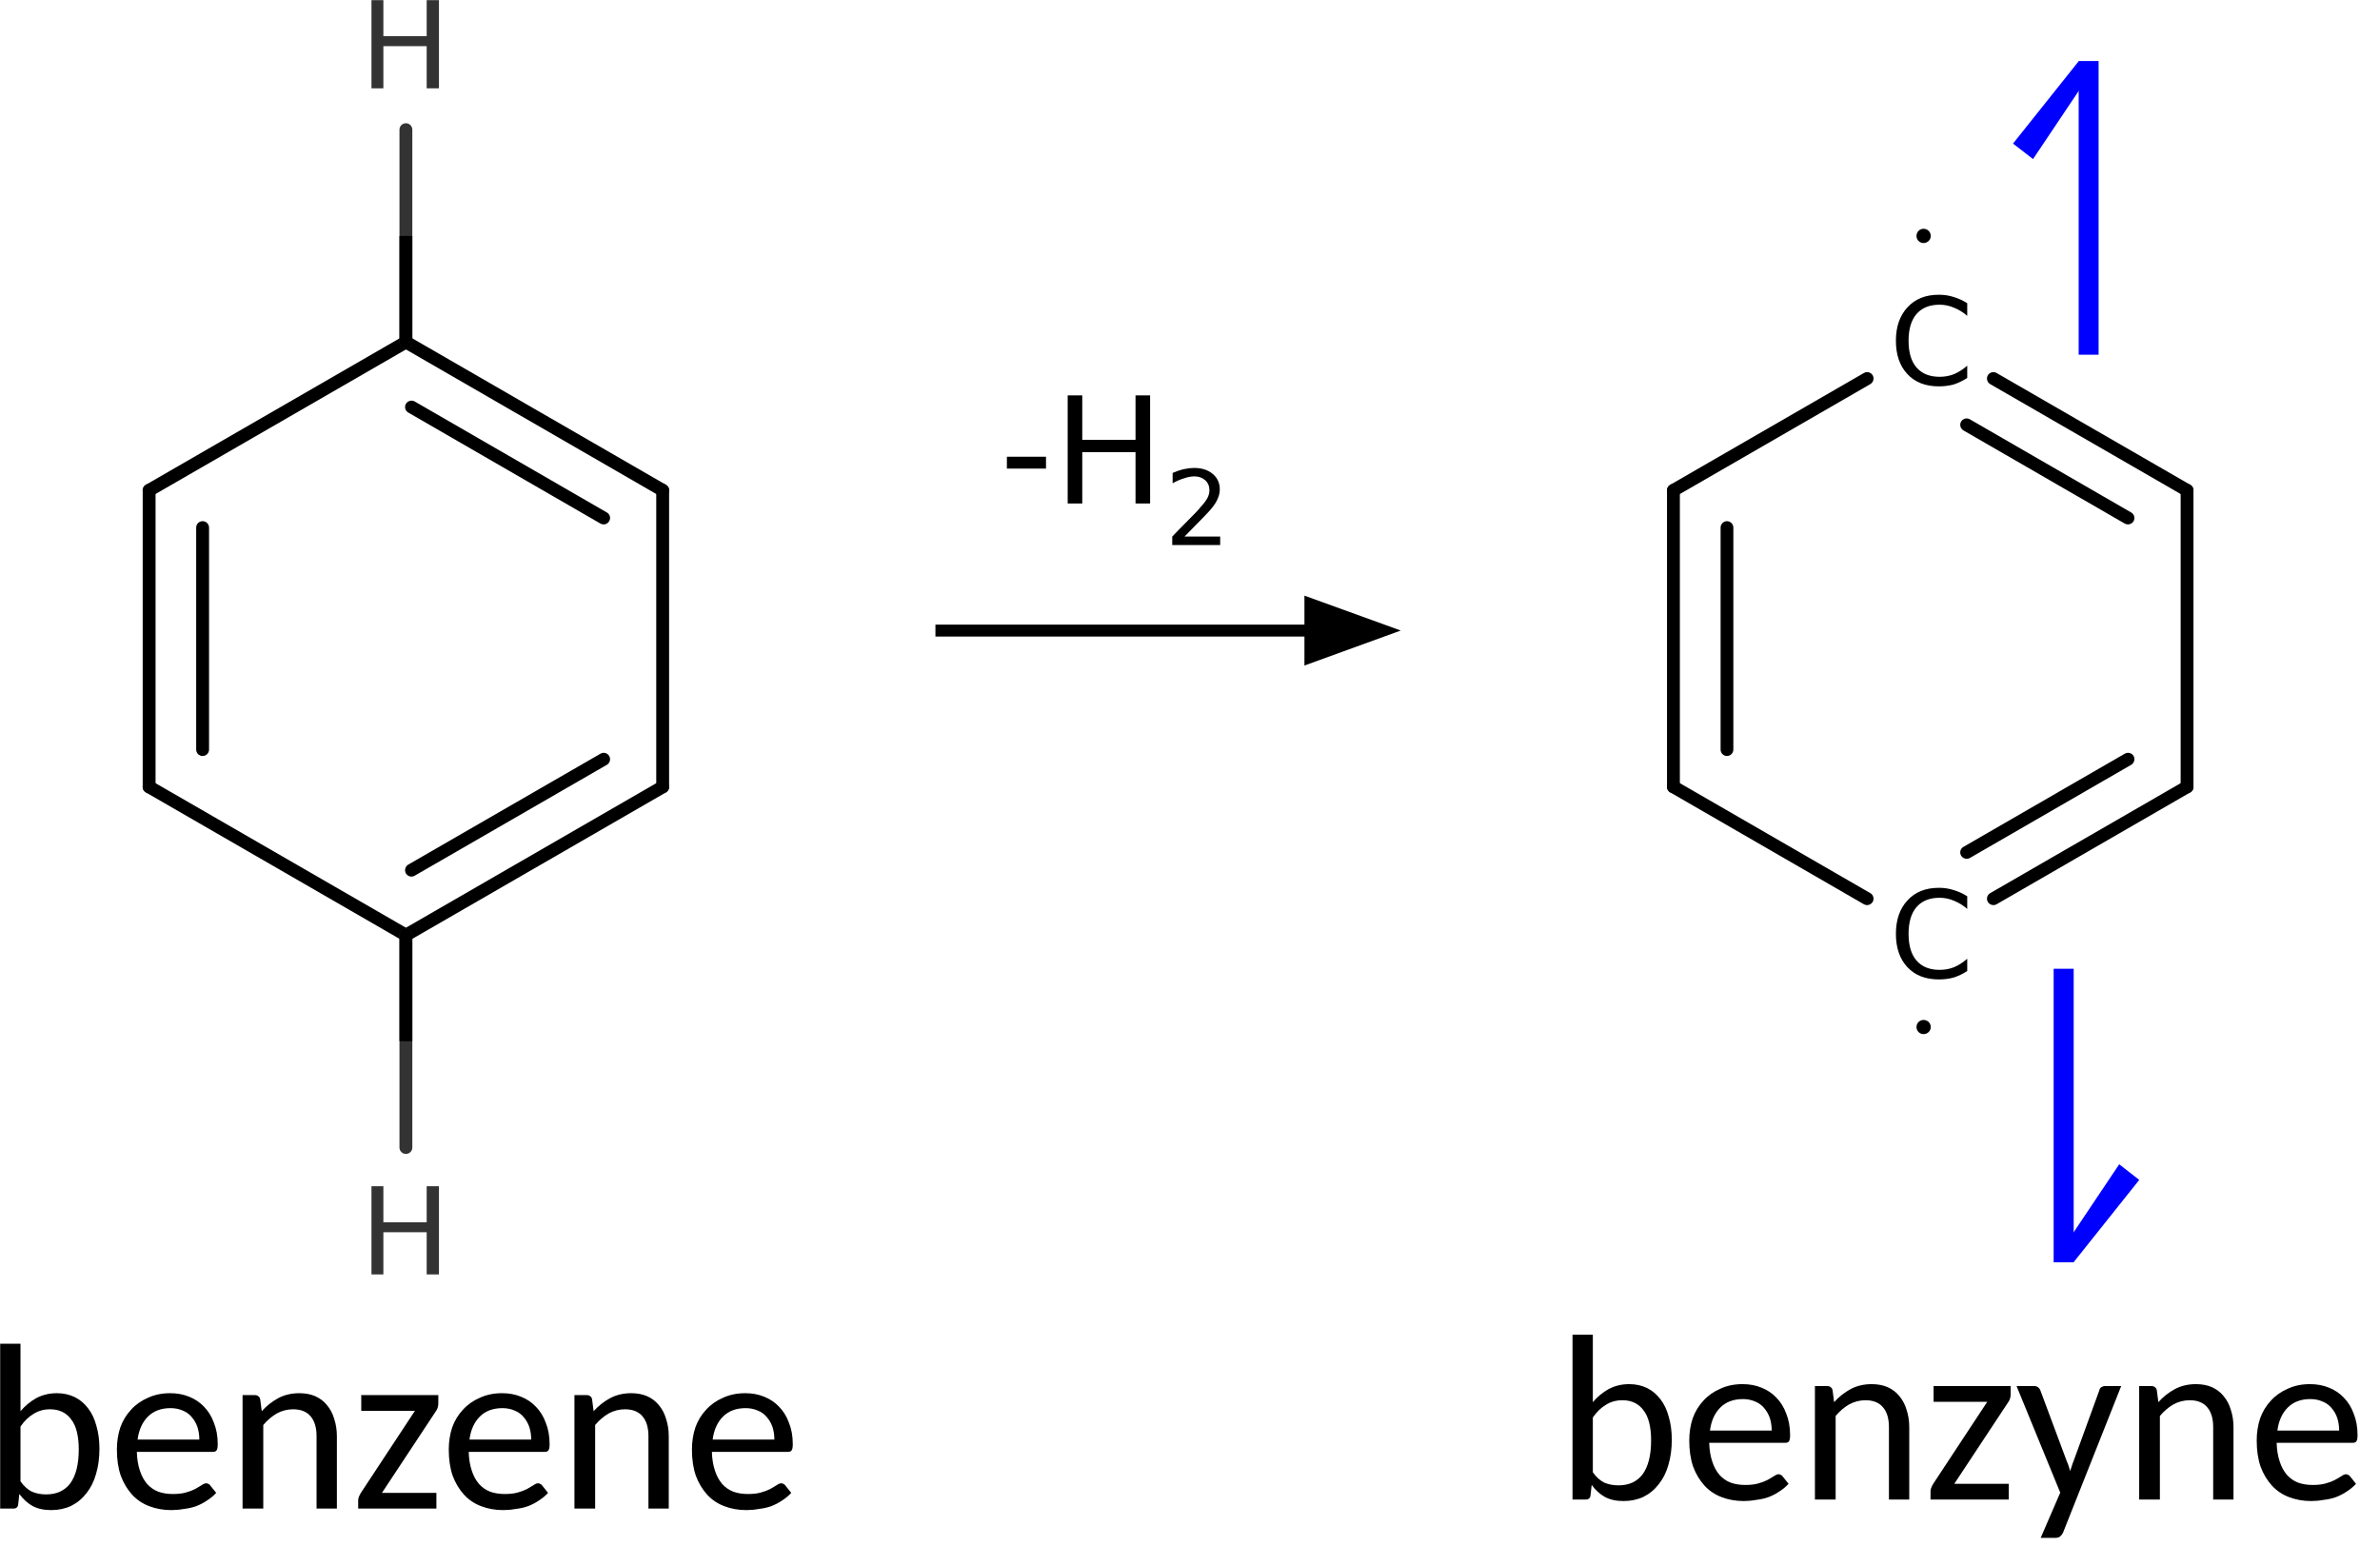 <?xml version="1.0" encoding="UTF-8"?>
<svg xmlns="http://www.w3.org/2000/svg" xmlns:xlink="http://www.w3.org/1999/xlink" width="97pt" height="63pt" viewBox="0 0 97 63" version="1.1">
<defs>
<g>
<symbol overflow="visible" id="glyph0-0">
<path style="stroke:none;" d="M 0.25 0.875 L 0.25 -3.484 L 2.719 -3.484 L 2.719 0.875 Z M 0.516 0.594 L 2.438 0.594 L 2.438 -3.203 L 0.516 -3.203 Z M 0.516 0.594 "/>
</symbol>
<symbol overflow="visible" id="glyph0-1">
<path style="stroke:none;" d="M 0.484 -3.594 L 0.969 -3.594 L 0.969 -2.125 L 2.734 -2.125 L 2.734 -3.594 L 3.234 -3.594 L 3.234 0 L 2.734 0 L 2.734 -1.719 L 0.969 -1.719 L 0.969 0 L 0.484 0 Z M 0.484 -3.594 "/>
</symbol>
<symbol overflow="visible" id="glyph0-2">
<path style="stroke:none;" d="M 3.188 -3.328 L 3.188 -2.812 C 3.02 -2.957 2.844 -3.066 2.656 -3.141 C 2.469 -3.223 2.27 -3.266 2.062 -3.266 C 1.656 -3.266 1.344 -3.141 1.125 -2.891 C 0.906 -2.641 0.797 -2.273 0.797 -1.797 C 0.797 -1.316 0.906 -0.953 1.125 -0.703 C 1.344 -0.453 1.656 -0.328 2.062 -0.328 C 2.27 -0.328 2.469 -0.363 2.656 -0.438 C 2.844 -0.52 3.02 -0.633 3.188 -0.781 L 3.188 -0.281 C 3.008 -0.164 2.828 -0.078 2.641 -0.016 C 2.453 0.035 2.25 0.062 2.031 0.062 C 1.488 0.062 1.062 -0.102 0.75 -0.438 C 0.438 -0.77 0.281 -1.223 0.281 -1.797 C 0.281 -2.367 0.438 -2.82 0.75 -3.156 C 1.062 -3.5 1.488 -3.672 2.031 -3.672 C 2.25 -3.672 2.453 -3.641 2.641 -3.578 C 2.828 -3.523 3.008 -3.441 3.188 -3.328 Z M 3.188 -3.328 "/>
</symbol>
<symbol overflow="visible" id="glyph1-0">
<path style="stroke:none;" d="M 0.297 1.062 L 0.297 -4.266 L 3.328 -4.266 L 3.328 1.062 Z M 0.641 0.734 L 2.984 0.734 L 2.984 -3.922 L 0.641 -3.922 Z M 0.641 0.734 "/>
</symbol>
<symbol overflow="visible" id="glyph1-1">
<path style="stroke:none;" d="M 0.297 -1.906 L 1.891 -1.906 L 1.891 -1.422 L 0.297 -1.422 Z M 0.297 -1.906 "/>
</symbol>
<symbol overflow="visible" id="glyph1-2">
<path style="stroke:none;" d="M 0.594 -4.406 L 1.188 -4.406 L 1.188 -2.594 L 3.359 -2.594 L 3.359 -4.406 L 3.953 -4.406 L 3.953 0 L 3.359 0 L 3.359 -2.094 L 1.188 -2.094 L 1.188 0 L 0.594 0 Z M 0.594 -4.406 "/>
</symbol>
<symbol overflow="visible" id="glyph2-0">
<path style="stroke:none;" d="M 0.203 0.75 L 0.203 -2.984 L 2.328 -2.984 L 2.328 0.75 Z M 0.453 0.516 L 2.094 0.516 L 2.094 -2.75 L 0.453 -2.75 Z M 0.453 0.516 "/>
</symbol>
<symbol overflow="visible" id="glyph2-1">
<path style="stroke:none;" d="M 0.812 -0.344 L 2.266 -0.344 L 2.266 0 L 0.312 0 L 0.312 -0.344 C 0.469 -0.508 0.68 -0.727 0.953 -1 C 1.234 -1.281 1.406 -1.461 1.469 -1.547 C 1.602 -1.691 1.695 -1.816 1.75 -1.922 C 1.801 -2.023 1.828 -2.129 1.828 -2.234 C 1.828 -2.398 1.77 -2.535 1.656 -2.641 C 1.539 -2.742 1.395 -2.797 1.219 -2.797 C 1.082 -2.797 0.941 -2.77 0.797 -2.719 C 0.648 -2.676 0.492 -2.609 0.328 -2.516 L 0.328 -2.938 C 0.492 -3.008 0.648 -3.062 0.797 -3.094 C 0.941 -3.125 1.078 -3.141 1.203 -3.141 C 1.523 -3.141 1.781 -3.055 1.969 -2.891 C 2.156 -2.734 2.25 -2.523 2.25 -2.266 C 2.25 -2.141 2.223 -2.02 2.172 -1.906 C 2.129 -1.789 2.047 -1.656 1.922 -1.5 C 1.891 -1.457 1.781 -1.336 1.594 -1.141 C 1.406 -0.953 1.145 -0.688 0.812 -0.344 Z M 0.812 -0.344 "/>
</symbol>
<symbol overflow="visible" id="glyph3-0">
<path style="stroke:none;" d="M 1.141 -5.203 C 1.211 -5.273 1.289 -5.336 1.375 -5.391 C 1.469 -5.453 1.566 -5.504 1.672 -5.547 C 1.773 -5.598 1.883 -5.633 2 -5.656 C 2.125 -5.676 2.254 -5.688 2.391 -5.688 C 2.586 -5.688 2.766 -5.66 2.922 -5.609 C 3.078 -5.555 3.211 -5.477 3.328 -5.375 C 3.441 -5.281 3.531 -5.16 3.594 -5.016 C 3.656 -4.879 3.688 -4.727 3.688 -4.562 C 3.688 -4.395 3.66 -4.25 3.609 -4.125 C 3.566 -4.008 3.508 -3.906 3.438 -3.812 C 3.375 -3.727 3.301 -3.648 3.219 -3.578 C 3.133 -3.516 3.055 -3.453 2.984 -3.391 C 2.91 -3.336 2.848 -3.281 2.797 -3.219 C 2.742 -3.164 2.711 -3.102 2.703 -3.031 L 2.625 -2.562 L 2.062 -2.562 L 2 -3.094 C 1.988 -3.195 2 -3.285 2.031 -3.359 C 2.07 -3.441 2.125 -3.516 2.188 -3.578 C 2.258 -3.648 2.336 -3.711 2.422 -3.766 C 2.504 -3.828 2.582 -3.895 2.656 -3.969 C 2.727 -4.039 2.785 -4.117 2.828 -4.203 C 2.879 -4.285 2.906 -4.391 2.906 -4.516 C 2.906 -4.672 2.852 -4.789 2.75 -4.875 C 2.645 -4.969 2.504 -5.016 2.328 -5.016 C 2.203 -5.016 2.098 -5 2.016 -4.969 C 1.93 -4.945 1.859 -4.914 1.797 -4.875 C 1.734 -4.844 1.68 -4.812 1.641 -4.781 C 1.598 -4.758 1.562 -4.75 1.531 -4.75 C 1.457 -4.75 1.398 -4.785 1.359 -4.859 Z M 1.812 -1.344 C 1.812 -1.406 1.82 -1.469 1.844 -1.531 C 1.863 -1.594 1.895 -1.645 1.938 -1.688 C 1.988 -1.738 2.047 -1.773 2.109 -1.797 C 2.172 -1.828 2.238 -1.844 2.312 -1.844 C 2.383 -1.844 2.453 -1.828 2.516 -1.797 C 2.578 -1.773 2.629 -1.738 2.672 -1.688 C 2.711 -1.645 2.742 -1.594 2.766 -1.531 C 2.797 -1.469 2.812 -1.406 2.812 -1.344 C 2.812 -1.27 2.797 -1.203 2.766 -1.141 C 2.742 -1.078 2.711 -1.02 2.672 -0.969 C 2.629 -0.926 2.578 -0.891 2.516 -0.859 C 2.453 -0.836 2.383 -0.828 2.312 -0.828 C 2.238 -0.828 2.172 -0.836 2.109 -0.859 C 2.047 -0.891 1.988 -0.926 1.938 -0.969 C 1.895 -1.02 1.863 -1.078 1.844 -1.141 C 1.82 -1.203 1.812 -1.27 1.812 -1.344 Z M 0.203 -6.547 L 4.656 -6.547 L 4.656 0 L 0.203 0 Z M 0.438 -0.25 L 4.406 -0.25 L 4.406 -6.297 L 0.438 -6.297 Z M 0.438 -0.25 "/>
</symbol>
<symbol overflow="visible" id="glyph3-1">
<path style="stroke:none;" d="M 0.688 0 L 0.688 -6.719 L 1.516 -6.719 L 1.516 -3.969 C 1.703 -4.188 1.914 -4.363 2.156 -4.5 C 2.406 -4.633 2.688 -4.703 3 -4.703 C 3.27 -4.703 3.508 -4.648 3.719 -4.547 C 3.938 -4.441 4.117 -4.289 4.266 -4.094 C 4.422 -3.895 4.535 -3.656 4.609 -3.375 C 4.691 -3.102 4.734 -2.789 4.734 -2.438 C 4.734 -2.062 4.688 -1.719 4.594 -1.406 C 4.508 -1.102 4.379 -0.844 4.203 -0.625 C 4.035 -0.406 3.828 -0.234 3.578 -0.109 C 3.336 0.004 3.066 0.062 2.766 0.062 C 2.461 0.062 2.207 0.004 2 -0.109 C 1.801 -0.223 1.625 -0.383 1.469 -0.594 L 1.422 -0.172 C 1.41 -0.055 1.344 0 1.219 0 Z M 2.719 -4.047 C 2.469 -4.047 2.242 -3.984 2.047 -3.859 C 1.848 -3.742 1.672 -3.57 1.516 -3.344 L 1.516 -1.109 C 1.66 -0.91 1.816 -0.77 1.984 -0.688 C 2.16 -0.613 2.352 -0.578 2.562 -0.578 C 2.988 -0.578 3.316 -0.727 3.547 -1.031 C 3.773 -1.344 3.891 -1.801 3.891 -2.406 C 3.891 -2.969 3.785 -3.379 3.578 -3.641 C 3.379 -3.91 3.094 -4.047 2.719 -4.047 Z M 2.719 -4.047 "/>
</symbol>
<symbol overflow="visible" id="glyph3-2">
<path style="stroke:none;" d="M 2.531 -4.703 C 2.812 -4.703 3.066 -4.656 3.297 -4.562 C 3.535 -4.469 3.738 -4.332 3.906 -4.156 C 4.082 -3.977 4.219 -3.758 4.312 -3.5 C 4.414 -3.25 4.469 -2.957 4.469 -2.625 C 4.469 -2.5 4.453 -2.414 4.422 -2.375 C 4.398 -2.332 4.348 -2.312 4.266 -2.312 L 1.172 -2.312 C 1.18 -2.02 1.223 -1.766 1.297 -1.547 C 1.367 -1.328 1.469 -1.145 1.594 -1 C 1.719 -0.863 1.867 -0.758 2.047 -0.688 C 2.223 -0.625 2.422 -0.594 2.641 -0.594 C 2.848 -0.594 3.023 -0.613 3.172 -0.656 C 3.316 -0.695 3.441 -0.742 3.547 -0.797 C 3.648 -0.859 3.738 -0.91 3.812 -0.953 C 3.883 -1.004 3.945 -1.031 4 -1.031 C 4.039 -1.031 4.07 -1.02 4.094 -1 C 4.125 -0.988 4.145 -0.973 4.156 -0.953 L 4.406 -0.641 C 4.301 -0.523 4.176 -0.422 4.031 -0.328 C 3.895 -0.234 3.742 -0.156 3.578 -0.094 C 3.422 -0.039 3.254 -0.004 3.078 0.016 C 2.91 0.047 2.742 0.062 2.578 0.062 C 2.254 0.062 1.957 0.008 1.688 -0.094 C 1.414 -0.195 1.18 -0.352 0.984 -0.562 C 0.785 -0.781 0.629 -1.039 0.516 -1.344 C 0.41 -1.656 0.359 -2.008 0.359 -2.406 C 0.359 -2.727 0.406 -3.031 0.5 -3.312 C 0.602 -3.594 0.75 -3.832 0.938 -4.031 C 1.125 -4.238 1.352 -4.398 1.625 -4.516 C 1.895 -4.641 2.195 -4.703 2.531 -4.703 Z M 2.547 -4.094 C 2.16 -4.094 1.852 -3.977 1.625 -3.75 C 1.395 -3.52 1.254 -3.207 1.203 -2.812 L 3.719 -2.812 C 3.719 -3 3.691 -3.172 3.641 -3.328 C 3.586 -3.484 3.508 -3.617 3.406 -3.734 C 3.312 -3.848 3.188 -3.938 3.031 -4 C 2.883 -4.062 2.723 -4.094 2.547 -4.094 Z M 2.547 -4.094 "/>
</symbol>
<symbol overflow="visible" id="glyph3-3">
<path style="stroke:none;" d="M 0.656 0 L 0.656 -4.625 L 1.156 -4.625 C 1.219 -4.625 1.266 -4.609 1.297 -4.578 C 1.336 -4.555 1.363 -4.516 1.375 -4.453 L 1.438 -3.969 C 1.633 -4.188 1.859 -4.363 2.109 -4.5 C 2.359 -4.633 2.645 -4.703 2.969 -4.703 C 3.219 -4.703 3.438 -4.66 3.625 -4.578 C 3.812 -4.492 3.969 -4.375 4.094 -4.219 C 4.227 -4.062 4.328 -3.875 4.391 -3.656 C 4.461 -3.445 4.5 -3.211 4.5 -2.953 L 4.5 0 L 3.672 0 L 3.672 -2.953 C 3.672 -3.297 3.594 -3.562 3.438 -3.75 C 3.281 -3.945 3.039 -4.047 2.719 -4.047 C 2.477 -4.047 2.254 -3.988 2.047 -3.875 C 1.848 -3.758 1.664 -3.602 1.5 -3.406 L 1.5 0 Z M 0.656 0 "/>
</symbol>
<symbol overflow="visible" id="glyph3-4">
<path style="stroke:none;" d="M 3.547 -4.281 C 3.547 -4.219 3.535 -4.156 3.516 -4.094 C 3.492 -4.039 3.469 -3.992 3.438 -3.953 L 1.25 -0.641 L 3.469 -0.641 L 3.469 0 L 0.281 0 L 0.281 -0.344 C 0.281 -0.383 0.289 -0.43 0.312 -0.484 C 0.332 -0.535 0.359 -0.586 0.391 -0.641 L 2.594 -3.984 L 0.406 -3.984 L 0.406 -4.625 L 3.547 -4.625 Z M 3.547 -4.281 "/>
</symbol>
<symbol overflow="visible" id="glyph3-5">
<path style="stroke:none;" d="M 1.938 1.359 C 1.906 1.422 1.867 1.469 1.828 1.5 C 1.785 1.539 1.723 1.562 1.641 1.562 L 1.031 1.562 L 1.828 -0.281 L 0.047 -4.625 L 0.766 -4.625 C 0.836 -4.625 0.895 -4.602 0.938 -4.562 C 0.977 -4.531 1.004 -4.492 1.016 -4.453 L 2.094 -1.562 C 2.125 -1.5 2.148 -1.43 2.172 -1.359 C 2.191 -1.297 2.211 -1.227 2.234 -1.156 C 2.254 -1.227 2.273 -1.297 2.297 -1.359 C 2.316 -1.43 2.344 -1.504 2.375 -1.578 L 3.422 -4.453 C 3.43 -4.504 3.457 -4.547 3.5 -4.578 C 3.551 -4.609 3.602 -4.625 3.656 -4.625 L 4.312 -4.625 Z M 1.938 1.359 "/>
</symbol>
</g>
<clipPath id="clip1">
  <path d="M 16 9 L 17 9 L 17 15 L 16 15 Z M 16 9 "/>
</clipPath>
<clipPath id="clip2">
  <path d="M 16.543 9.613 C 14.152 9.613 12.215 11.551 12.215 13.941 C 12.215 16.332 14.152 18.27 16.543 18.27 C 18.934 18.27 20.871 16.332 20.871 13.941 C 20.871 11.551 18.934 9.613 16.543 9.613 Z M 16.543 9.613 "/>
</clipPath>
<clipPath id="clip3">
  <path d="M 16 37 L 17 37 L 17 43 L 16 43 Z M 16 37 "/>
</clipPath>
<clipPath id="clip4">
  <path d="M 16.543 33.785 C 14.152 33.785 12.215 35.723 12.215 38.113 C 12.215 40.504 14.152 42.441 16.543 42.441 C 18.934 42.441 20.871 40.504 20.871 38.113 C 20.871 35.723 18.934 33.785 16.543 33.785 Z M 16.543 33.785 "/>
</clipPath>
</defs>
<g id="surface1">
<path style=" stroke:none;fill-rule:nonzero;fill:rgb(0%,0%,100%);fill-opacity:1;" d="M 84.719 14.457 L 85.531 14.457 L 85.531 2.496 L 84.719 2.496 Z M 84.719 14.457 "/>
<path style=" stroke:none;fill-rule:nonzero;fill:rgb(0%,0%,100%);fill-opacity:1;" d="M 84.719 2.496 L 82.043 5.852 L 82.859 6.484 L 85.531 2.496 "/>
<path style=" stroke:none;fill-rule:nonzero;fill:rgb(0%,0%,100%);fill-opacity:1;" d="M 83.699 51.441 L 84.516 51.441 L 84.516 39.484 L 83.699 39.484 Z M 83.699 51.441 "/>
<path style=" stroke:none;fill-rule:nonzero;fill:rgb(0%,0%,100%);fill-opacity:1;" d="M 84.516 51.441 L 87.188 48.09 L 86.371 47.453 L 83.699 51.441 "/>
<path style=" stroke:none;fill-rule:nonzero;fill:rgb(0%,0%,0%);fill-opacity:1;" d="M 16.676 14.168 L 6.207 20.211 C 6.082 20.285 5.922 20.242 5.852 20.117 C 5.777 19.992 5.82 19.832 5.945 19.758 L 16.414 13.715 C 16.539 13.645 16.699 13.688 16.77 13.812 C 16.844 13.938 16.801 14.098 16.676 14.168 Z M 16.676 14.168 "/>
<path style=" stroke:none;fill-rule:nonzero;fill:rgb(0%,0%,0%);fill-opacity:1;" d="M 16.676 13.715 C 16.551 13.645 16.391 13.688 16.316 13.812 C 16.246 13.938 16.289 14.098 16.414 14.168 L 26.879 20.211 C 27.004 20.285 27.164 20.242 27.234 20.117 C 27.309 19.992 27.266 19.832 27.141 19.758 Z M 16.902 16.363 C 16.777 16.293 16.617 16.336 16.543 16.461 C 16.473 16.586 16.516 16.746 16.641 16.816 L 24.473 21.34 C 24.598 21.41 24.758 21.367 24.828 21.242 C 24.902 21.117 24.859 20.957 24.734 20.887 Z M 16.902 16.363 "/>
<path style=" stroke:none;fill-rule:nonzero;fill:rgb(0%,0%,0%);fill-opacity:1;" d="M 8.52 21.504 C 8.52 21.359 8.402 21.242 8.258 21.242 C 8.113 21.242 7.996 21.359 7.996 21.504 L 7.996 30.551 C 7.996 30.695 8.113 30.812 8.258 30.812 C 8.402 30.812 8.52 30.695 8.52 30.551 Z M 6.34 19.984 C 6.34 19.84 6.223 19.723 6.078 19.723 C 5.934 19.723 5.816 19.84 5.816 19.984 L 5.816 32.07 C 5.816 32.215 5.934 32.332 6.078 32.332 C 6.223 32.332 6.34 32.215 6.34 32.07 Z M 6.34 19.984 "/>
<path style=" stroke:none;fill-rule:nonzero;fill:rgb(0%,0%,0%);fill-opacity:1;" d="M 6.207 31.844 L 16.676 37.887 C 16.801 37.961 16.844 38.121 16.77 38.246 C 16.699 38.371 16.539 38.414 16.414 38.34 L 5.945 32.297 C 5.82 32.227 5.777 32.066 5.852 31.941 C 5.922 31.816 6.082 31.773 6.207 31.844 Z M 6.207 31.844 "/>
<path style=" stroke:none;fill-rule:nonzero;fill:rgb(0%,0%,0%);fill-opacity:1;" d="M 16.641 35.238 C 16.516 35.312 16.473 35.473 16.543 35.598 C 16.617 35.723 16.777 35.766 16.902 35.691 L 24.734 31.172 C 24.859 31.098 24.902 30.938 24.828 30.812 C 24.758 30.688 24.598 30.645 24.473 30.719 Z M 16.414 37.887 C 16.289 37.961 16.246 38.121 16.316 38.246 C 16.391 38.371 16.551 38.414 16.676 38.34 L 27.141 32.297 C 27.266 32.227 27.309 32.066 27.234 31.941 C 27.164 31.816 27.004 31.773 26.879 31.844 Z M 16.414 37.887 "/>
<path style=" stroke:none;fill-rule:nonzero;fill:rgb(0%,0%,0%);fill-opacity:1;" d="M 26.746 32.07 L 26.746 19.984 C 26.746 19.84 26.863 19.723 27.008 19.723 C 27.152 19.723 27.27 19.84 27.27 19.984 L 27.27 32.07 C 27.27 32.215 27.152 32.332 27.008 32.332 C 26.863 32.332 26.746 32.215 26.746 32.07 Z M 26.746 32.07 "/>
<path style=" stroke:none;fill-rule:nonzero;fill:rgb(19.994%,19.994%,19.994%);fill-opacity:1;" d="M 16.281 13.941 L 16.281 5.285 C 16.281 5.141 16.398 5.023 16.543 5.023 C 16.688 5.023 16.805 5.141 16.805 5.285 L 16.805 13.941 C 16.805 14.086 16.688 14.203 16.543 14.203 C 16.398 14.203 16.281 14.086 16.281 13.941 Z M 16.281 13.941 "/>
<g clip-path="url(#clip1)" clip-rule="nonzero">
<g clip-path="url(#clip2)" clip-rule="nonzero">
<path style=" stroke:none;fill-rule:nonzero;fill:rgb(0%,0%,0%);fill-opacity:1;" d="M 16.281 13.941 L 16.281 5.285 C 16.281 5.141 16.398 5.023 16.543 5.023 C 16.688 5.023 16.805 5.141 16.805 5.285 L 16.805 13.941 C 16.805 14.086 16.688 14.203 16.543 14.203 C 16.398 14.203 16.281 14.086 16.281 13.941 Z M 16.281 13.941 "/>
</g>
</g>
<path style=" stroke:none;fill-rule:nonzero;fill:rgb(19.994%,19.994%,19.994%);fill-opacity:1;" d="M 16.805 38.113 L 16.805 46.77 C 16.805 46.914 16.688 47.031 16.543 47.031 C 16.398 47.031 16.281 46.914 16.281 46.77 L 16.281 38.113 C 16.281 37.969 16.398 37.852 16.543 37.852 C 16.688 37.852 16.805 37.969 16.805 38.113 Z M 16.805 38.113 "/>
<g clip-path="url(#clip3)" clip-rule="nonzero">
<g clip-path="url(#clip4)" clip-rule="nonzero">
<path style=" stroke:none;fill-rule:nonzero;fill:rgb(0%,0%,0%);fill-opacity:1;" d="M 16.805 38.113 L 16.805 46.77 C 16.805 46.914 16.688 47.031 16.543 47.031 C 16.398 47.031 16.281 46.914 16.281 46.77 L 16.281 38.113 C 16.281 37.969 16.398 37.852 16.543 37.852 C 16.688 37.852 16.805 37.969 16.805 38.113 Z M 16.805 38.113 "/>
</g>
</g>
<path style=" stroke:none;fill-rule:nonzero;fill:rgb(0%,0%,0%);fill-opacity:1;" d="M 76.227 15.656 L 68.336 20.211 C 68.211 20.285 68.051 20.242 67.977 20.117 C 67.906 19.992 67.949 19.832 68.074 19.758 L 75.965 15.203 C 76.09 15.129 76.25 15.172 76.324 15.297 C 76.395 15.422 76.352 15.582 76.227 15.656 Z M 76.227 15.656 "/>
<path style=" stroke:none;fill-rule:nonzero;fill:rgb(0%,0%,0%);fill-opacity:1;" d="M 81.375 15.203 C 81.25 15.129 81.09 15.172 81.016 15.297 C 80.945 15.422 80.988 15.582 81.113 15.656 L 89.008 20.211 C 89.133 20.285 89.293 20.242 89.363 20.117 C 89.434 19.992 89.395 19.832 89.266 19.758 Z M 80.285 17.09 C 80.16 17.016 80 17.059 79.926 17.184 C 79.855 17.309 79.898 17.469 80.023 17.543 L 86.598 21.34 C 86.727 21.41 86.883 21.367 86.957 21.242 C 87.027 21.117 86.984 20.957 86.859 20.887 Z M 80.285 17.09 "/>
<path style=" stroke:none;fill-rule:nonzero;fill:rgb(0%,0%,0%);fill-opacity:1;" d="M 70.645 21.504 C 70.645 21.359 70.527 21.242 70.383 21.242 C 70.242 21.242 70.125 21.359 70.125 21.504 L 70.125 30.551 C 70.125 30.695 70.242 30.812 70.383 30.812 C 70.527 30.812 70.645 30.695 70.645 30.551 Z M 68.465 19.984 C 68.465 19.84 68.348 19.723 68.203 19.723 C 68.059 19.723 67.941 19.84 67.941 19.984 L 67.941 32.07 C 67.941 32.215 68.059 32.332 68.203 32.332 C 68.348 32.332 68.465 32.215 68.465 32.07 Z M 68.465 19.984 "/>
<path style=" stroke:none;fill-rule:nonzero;fill:rgb(0%,0%,0%);fill-opacity:1;" d="M 68.336 31.844 L 76.227 36.402 C 76.352 36.473 76.395 36.633 76.324 36.758 C 76.25 36.883 76.09 36.926 75.965 36.855 L 68.074 32.297 C 67.949 32.227 67.906 32.066 67.977 31.941 C 68.051 31.816 68.211 31.773 68.336 31.844 Z M 68.336 31.844 "/>
<path style=" stroke:none;fill-rule:nonzero;fill:rgb(0%,0%,0%);fill-opacity:1;" d="M 80.023 34.516 C 79.898 34.586 79.855 34.746 79.926 34.871 C 80 34.996 80.16 35.039 80.285 34.969 L 86.859 31.172 C 86.984 31.098 87.027 30.938 86.957 30.812 C 86.883 30.688 86.727 30.645 86.598 30.719 Z M 81.113 36.402 C 80.988 36.473 80.945 36.633 81.016 36.758 C 81.09 36.883 81.25 36.926 81.375 36.855 L 89.266 32.297 C 89.395 32.227 89.434 32.066 89.363 31.941 C 89.293 31.816 89.133 31.773 89.008 31.844 Z M 81.113 36.402 "/>
<path style=" stroke:none;fill-rule:nonzero;fill:rgb(0%,0%,0%);fill-opacity:1;" d="M 88.875 32.07 L 88.875 19.984 C 88.875 19.84 88.992 19.723 89.137 19.723 C 89.281 19.723 89.398 19.84 89.398 19.984 L 89.398 32.07 C 89.398 32.215 89.281 32.332 89.137 32.332 C 88.992 32.332 88.875 32.215 88.875 32.07 Z M 88.875 32.07 "/>
<g style="fill:rgb(19.994%,19.994%,19.994%);fill-opacity:1;">
  <use xlink:href="#glyph0-1" x="14.656" y="3.6"/>
</g>
<g style="fill:rgb(19.994%,19.994%,19.994%);fill-opacity:1;">
  <use xlink:href="#glyph0-1" x="14.656" y="51.942"/>
</g>
<g style="fill:rgb(0%,0%,0%);fill-opacity:1;">
  <use xlink:href="#glyph0-2" x="76.989" y="15.685"/>
</g>
<g style="fill:rgb(0%,0%,0%);fill-opacity:1;">
  <use xlink:href="#glyph0-2" x="76.989" y="39.857"/>
</g>
<g style="fill:rgb(0%,0%,0%);fill-opacity:1;">
  <use xlink:href="#glyph1-1" x="40.74" y="20.521"/>
  <use xlink:href="#glyph1-2" x="42.921" y="20.521"/>
</g>
<g style="fill:rgb(0%,0%,0%);fill-opacity:1;">
  <use xlink:href="#glyph2-1" x="47.464" y="22.213"/>
</g>
<path style=" stroke:none;fill-rule:nonzero;fill:rgb(0%,0%,0%);fill-opacity:1;" d="M 78.691 9.617 C 78.691 9.777 78.559 9.906 78.398 9.906 C 78.238 9.906 78.109 9.777 78.109 9.617 C 78.109 9.453 78.238 9.324 78.398 9.324 C 78.559 9.324 78.691 9.453 78.691 9.617 Z M 78.691 9.617 "/>
<path style=" stroke:none;fill-rule:nonzero;fill:rgb(0%,0%,0%);fill-opacity:1;" d="M 78.691 41.859 C 78.691 42.02 78.559 42.148 78.398 42.148 C 78.238 42.148 78.109 42.02 78.109 41.859 C 78.109 41.699 78.238 41.57 78.398 41.57 C 78.559 41.57 78.691 41.699 78.691 41.859 Z M 78.691 41.859 "/>
<path style=" stroke:none;fill-rule:nonzero;fill:rgb(0%,0%,0%);fill-opacity:1;" d="M 53.164 25.457 L 38.125 25.457 L 38.125 25.945 L 53.164 25.945 L 53.164 27.125 L 57.09 25.699 L 53.164 24.277 Z M 53.164 25.457 "/>
<g style="fill:rgb(0%,0%,0%);fill-opacity:1;">
  <use xlink:href="#glyph3-1" x="-0.681" y="61.486"/>
  <use xlink:href="#glyph3-2" x="4.405" y="61.486"/>
  <use xlink:href="#glyph3-3" x="9.23" y="61.486"/>
  <use xlink:href="#glyph3-4" x="14.317" y="61.486"/>
</g>
<g style="fill:rgb(0%,0%,0%);fill-opacity:1;">
  <use xlink:href="#glyph3-2" x="17.931" y="61.486"/>
  <use xlink:href="#glyph3-3" x="22.756" y="61.486"/>
  <use xlink:href="#glyph3-2" x="27.842" y="61.486"/>
</g>
<g style="fill:rgb(0%,0%,0%);fill-opacity:1;">
  <use xlink:href="#glyph3-1" x="63.402" y="61.117"/>
  <use xlink:href="#glyph3-2" x="68.489" y="61.117"/>
  <use xlink:href="#glyph3-3" x="73.314" y="61.117"/>
  <use xlink:href="#glyph3-4" x="78.4" y="61.117"/>
</g>
<g style="fill:rgb(0%,0%,0%);fill-opacity:1;">
  <use xlink:href="#glyph3-5" x="82.14" y="61.117"/>
  <use xlink:href="#glyph3-3" x="86.529" y="61.117"/>
  <use xlink:href="#glyph3-2" x="91.616" y="61.117"/>
</g>
</g>
</svg>
